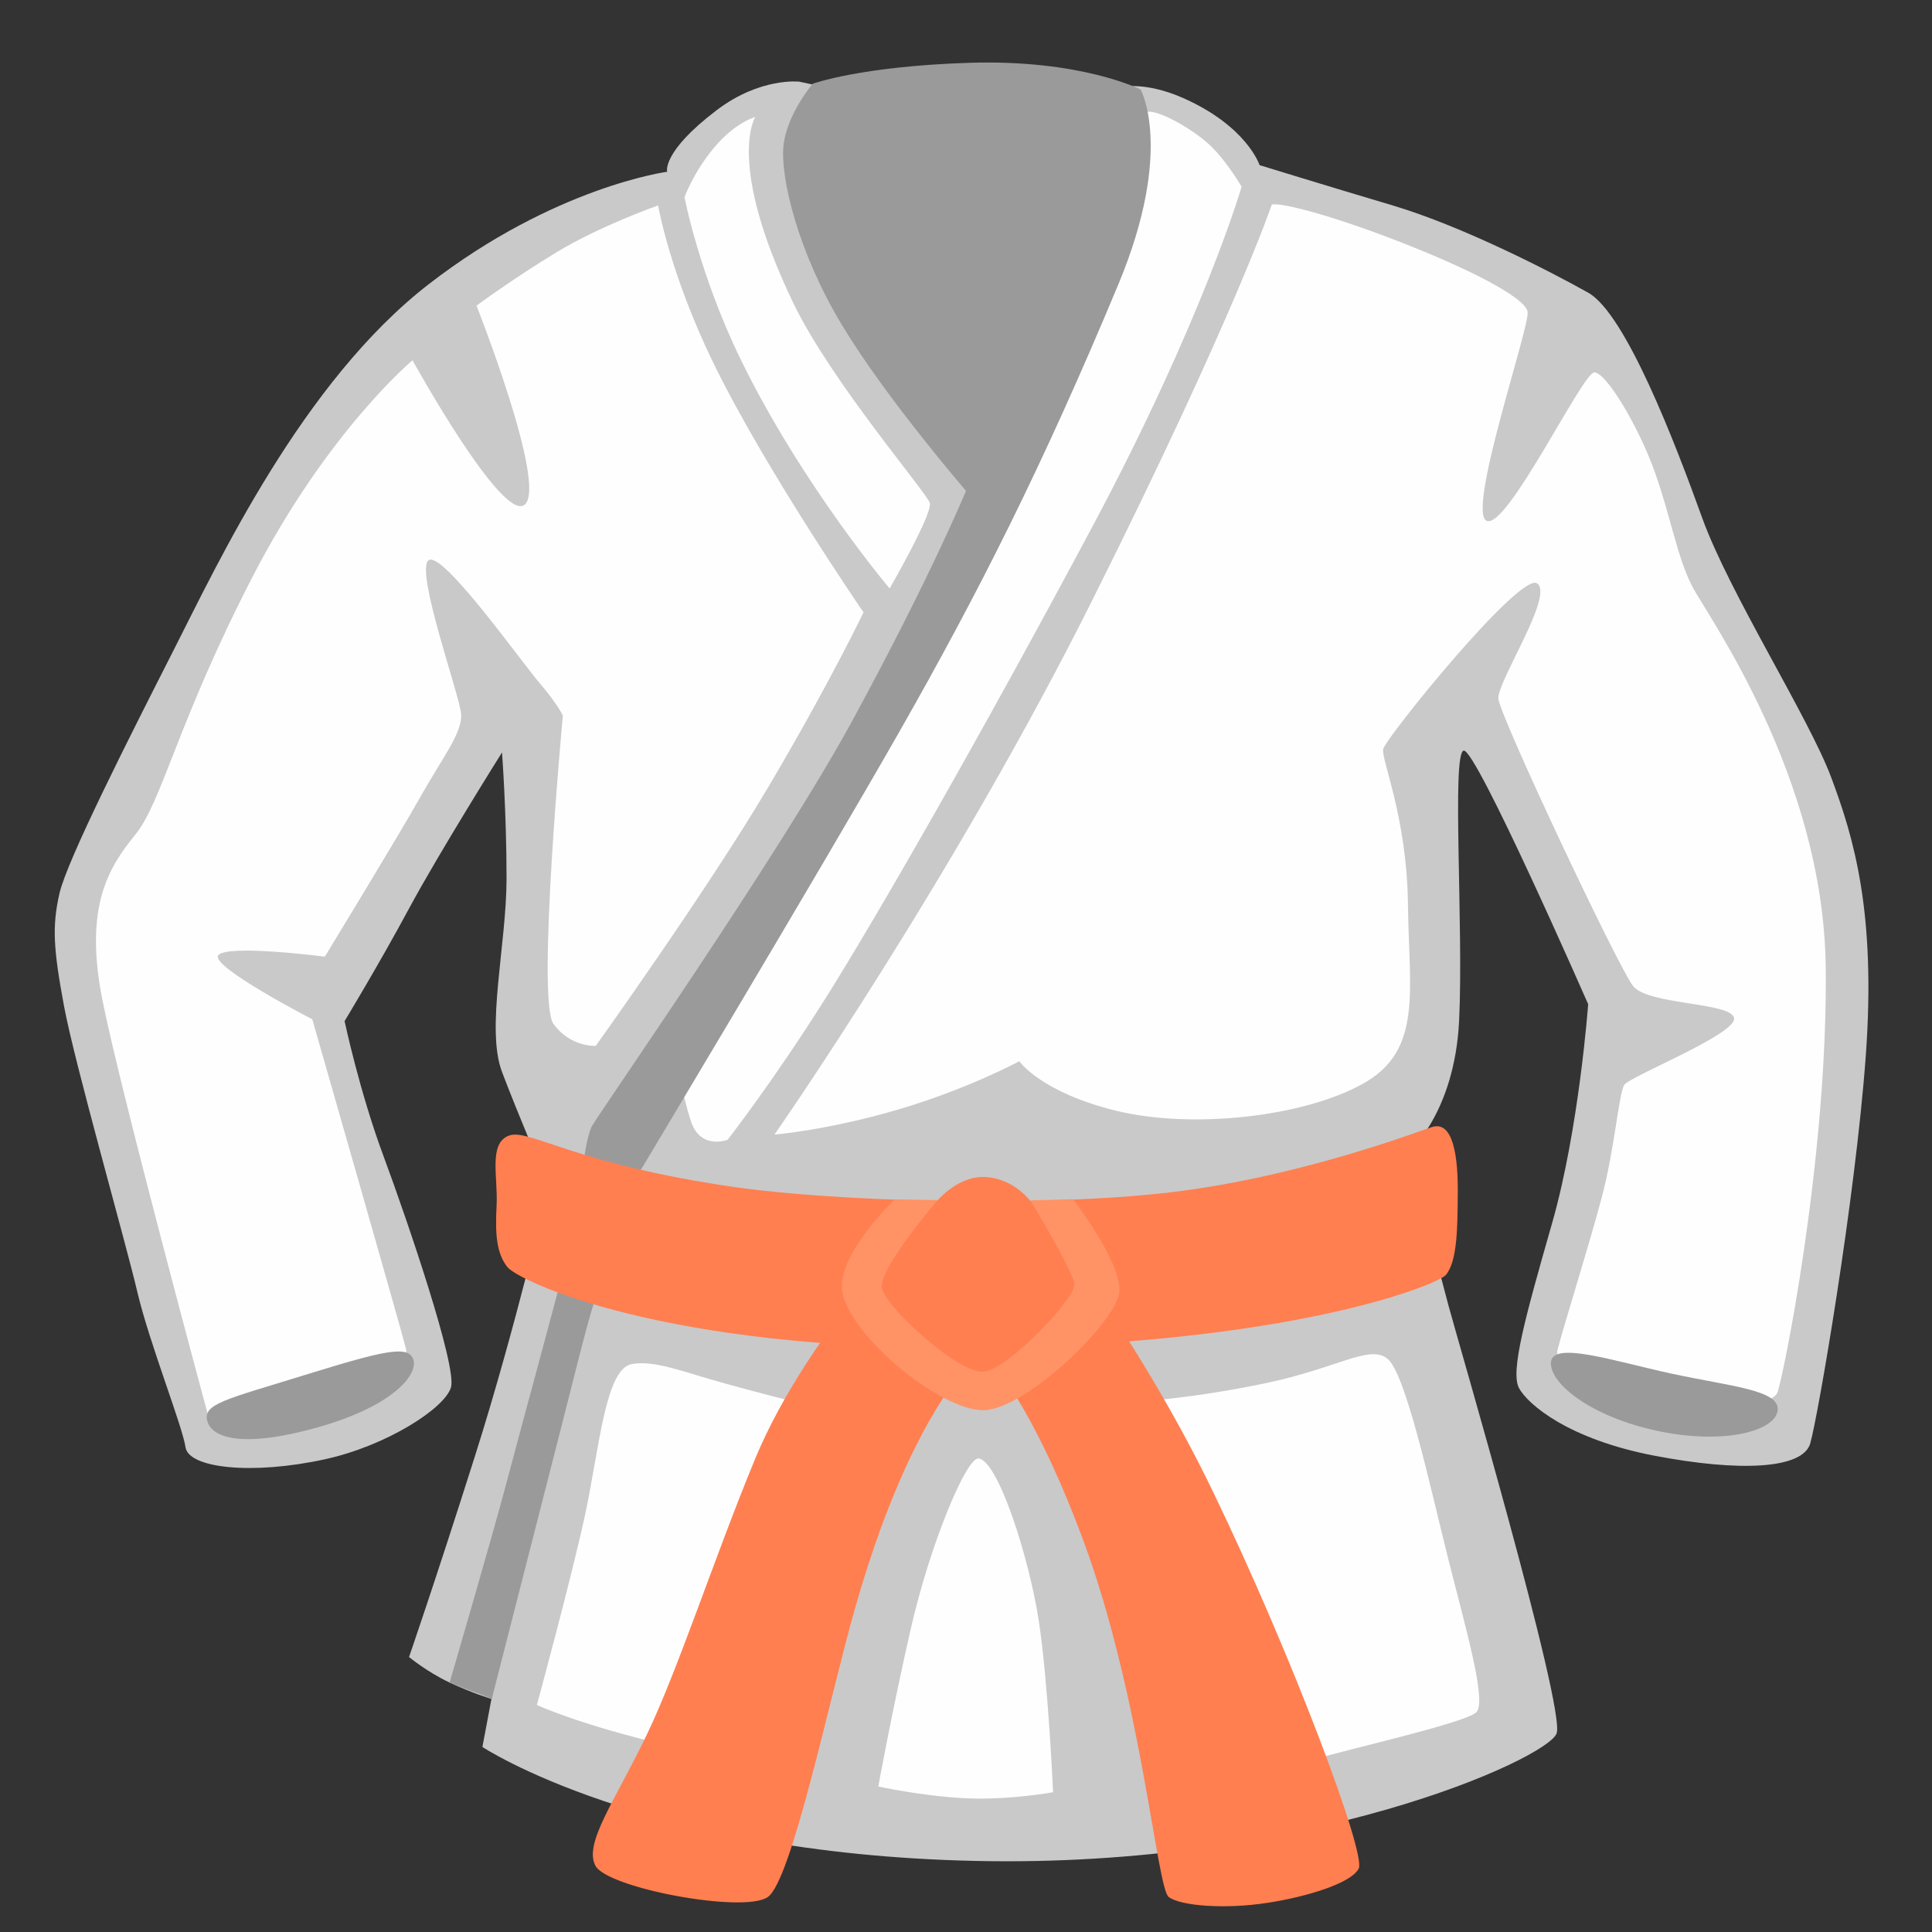 <?xml version="1.0" encoding="utf-8"?>
<!-- Generator: Adobe Illustrator 25.2.3, SVG Export Plug-In . SVG Version: 6.00 Build 0)  -->
<svg version="1.1" id="Layer_2" xmlns="http://www.w3.org/2000/svg" xmlns:xlink="http://www.w3.org/1999/xlink" x="0px" y="0px"
	 viewBox="0 0 128 128" style="enable-background:new 0 0 128 128;" xml:space="preserve">
<rect x="0" y="0" width="128" height="128" fill="#333333" stroke="none"/>
<path style="fill:#C9C9C9;" d="M52.95,5.41c0,0-2.58-0.3-5.47,1.89c-3.66,2.78-3.28,4.08-3.28,4.08s-7.46,0.99-15.81,7.46
	S14.48,37.22,11.5,43.08S4.44,57,3.94,59.19s-0.4,3.68,0.3,7.46c0.7,3.78,4.08,15.61,4.87,18.99c0.8,3.38,2.98,8.85,3.18,10.24
	s4.39,1.86,9.24,0.8c4.08-0.89,7.95-3.38,8.35-4.77s-2.88-11.03-4.47-15.31c-1.59-4.27-2.58-8.95-2.58-8.95s2.29-3.78,4.27-7.46
	s6.16-10.34,6.16-10.34s0.3,3.98,0.3,8.35s-1.39,9.94-0.3,12.82c1.09,2.88,3.08,7.55,3.08,7.55s-2.19,9.44-4.87,17.89
	s-4.37,13.32-4.37,13.32s1.19,0.99,2.68,1.69c1.49,0.7,2.78,1.09,2.78,1.09l-0.6,3.18c0,0,10.64,7.06,32.6,7.55
	c21.97,0.5,37.97-6.76,38.57-8.45c0.6-1.69-6.66-26.44-7.16-28.33c-0.5-1.89-2.68-10.14-2.68-10.14s3.08-2.58,3.38-8.75
	s-0.5-17.69,0.3-17.89c0.8-0.2,8.25,16.8,8.25,16.8s-0.6,8.25-2.39,14.51c-1.79,6.26-2.78,9.84-2.19,10.93
	c0.6,1.09,3.28,3.38,8.95,4.47c5.67,1.09,9.84,0.89,10.34-0.8c0.5-1.69,2.98-16.1,3.68-25.65s-0.8-14.51-2.29-18.49
	c-1.49-3.98-6.76-12.23-8.55-17.2s-5.07-13.52-7.55-14.91s-8.25-4.37-12.92-5.77c-4.67-1.39-8.85-2.68-8.85-2.68
	S82.63,8.38,78.4,6.5c-2.68-1.19-4.37-0.7-4.37-0.7l-9.94,1.99L52.95,5.41z"/>
<path style="fill:#FEFEFE;" d="M27.33,23.87c0,0-5.6,4.67-10.58,14.31s-6.01,14.93-7.78,17.11s-3.42,4.77-2.18,10.99
	s7.05,27.69,7.05,27.69s4.98-0.83,7.57-1.66c2.59-0.83,5.7-1.97,5.5-2.9c-0.21-0.93-6.22-21.88-6.22-21.88s-6.84-3.53-6.22-4.25
	c0.62-0.73,7.05,0.1,7.05,0.1s4.87-7.98,6.33-10.58c1.45-2.59,2.8-4.25,2.7-5.5c-0.1-1.24-3.01-9.33-2.18-10.16
	c0.83-0.83,6.12,6.64,7.36,8.09c1.24,1.45,1.56,2.18,1.56,2.18s-1.76,18.87-0.62,20.43s2.8,1.45,2.8,1.45s7.36-10.27,11.41-17.11
	s6.33-11.61,6.33-11.61S50.68,31.07,47.24,24c-2.87-5.91-3.64-10.39-3.64-10.39s-3.84,1.35-6.74,3.11s-5.29,3.53-5.29,3.53
	s4.67,11.82,3.21,13.17C33.34,34.76,27.33,23.87,27.33,23.87z"/>
<path style="fill:#FEFEFE;" d="M58.94,38.99c0,0,2.87-4.97,2.66-5.67s-6.53-8.03-9.04-13.24c-4.48-9.32-2.52-12.33-2.52-12.33
	s-1.33,0.35-2.73,2.03s-1.96,3.29-1.96,3.29s0.98,5.11,3.71,10.72C53.12,32.11,58.94,38.99,58.94,38.99z"/>
<path style="fill:#FEFEFE;" d="M73.65,8.03c0,0,1.61-0.56,2.38-0.63c0.77-0.07,2.72,1,3.92,2.03c1.21,1.04,2.31,2.94,2.31,2.94
	s-2.53,8.72-9.87,22.49c-7.35,13.77-14.34,25.96-17.76,31.38s-6.42,9.27-6.42,9.27s-1.78,0.71-2.43-1.21
	c-0.64-1.93-1.28-5.56-1.28-5.56l11.13-16.69l8.63-16.4l7.77-16.76L73.65,8.03z"/>
<path style="fill:#FEFEFE;" d="M84.26,13.55c0.64-0.14,3.9,0.7,8.32,2.41c4.42,1.71,8.49,3.71,8.63,4.71
	c0.14,1-4.07,13.27-2.71,13.84s6.35-9.84,7.13-9.84c0.78,0,2.92,3.57,3.99,6.56s1.5,5.71,2.5,7.63s8.7,12.55,8.84,25.25
	s-2.85,27.32-3.21,28.17c-0.36,0.86-4.07,1.36-7.28,0.57c-3.21-0.78-7.63-2-7.28-3.42c0.36-1.43,2.07-6.85,2.92-10.06
	c0.86-3.21,1.14-6.92,1.5-7.49c0.36-0.57,7.42-3.35,7.28-4.42c-0.14-1.07-5.71-0.86-6.7-2.14c-1-1.28-8.84-17.9-8.92-19.04
	c-0.07-1.14,3.71-6.85,2.57-7.63c-1.14-0.78-10.06,10.27-10.2,10.98c-0.14,0.71,1.57,4.49,1.64,10.27c0.07,5.78,1,9.7-3,11.91
	c-3.99,2.21-11.34,3-16.33,1.78s-6.42-3.28-6.42-3.28s-3.42,1.85-8.06,3.21s-8.16,1.65-8.16,1.65s11.9-17.05,21.09-35.47
	C81.78,20.93,84.26,13.55,84.26,13.55z"/>
<path style="fill:#FEFEFE;" d="M41.87,90.37c-1.75,0.29-2.16,5.52-3.08,9.86c-0.85,4.02-3.22,12.73-3.22,12.73s2.76,1.29,8.62,2.67
	s5.86,1.38,5.86,1.38l5.69-23.36c0,0-3.95-0.95-7.67-1.98C45.23,90.89,43.43,90.11,41.87,90.37z"/>
<path style="fill:#FEFEFE;" d="M64.82,96.63c-0.81-0.05-3.21,5.7-4.49,11.33c-1.28,5.63-2.14,10.4-2.14,10.4s2.92,0.64,5.77,0.78
	s5.81-0.4,5.81-0.4s-0.33-7.31-0.94-11.3C68.19,103.19,66.1,96.7,64.82,96.63z"/>
<path style="fill:#FEFEFE;" d="M75.51,92.85c0,0,3.56-0.21,8.34-1.21c4.77-1,6.84-2.56,8.05-1.64c1.21,0.93,2.78,8.19,3.99,13.04
	c1.21,4.84,2.64,9.69,1.92,10.4c-0.71,0.71-8.69,2.49-10.76,3.13s-7.62-8.12-7.69-8.69C79.28,107.31,75.51,92.85,75.51,92.85z"/>
<path style="fill:#9A9A9A;" d="M37.44,83.67c0,0.23-2.95,11.02-3.86,14.48c-0.91,3.46-3.79,13.32-3.79,13.32s1,0.42,1.52,0.59
	s1.27,0.5,1.27,0.5s3.67-14.36,4.47-17.48s1.87-7.5,2.33-8.86s0.79-2.44,0.79-2.44L37.44,83.67z"/>
<path style="fill:#9A9A9A;" d="M38.63,77.2c0,0,0.23-1.87,0.57-2.56s12.43-18,17.25-26.86c5.24-9.63,7.55-15.26,7.55-15.26
	s-5.32-6.16-8.24-11.02s-4.08-9.79-3.85-11.87c0.23-2.08,1.93-4.08,1.93-4.08s3.16-1.16,10.4-1.39c7.4-0.23,11.33,1.77,11.33,1.77
	s2.23,3.99-1.46,12.87c-5.01,12.02-9.25,20.42-14.56,29.74S42.03,78.22,42.03,78.22L38.63,77.2z"/>
<path style="fill:#9A9A9A;" d="M13.73,94.14c0.31,1.16,2.41,1.81,7.34,0.42s6.63-3.47,6.32-4.47c-0.31-1-1.93-0.62-7.17,1
	C14.99,92.71,13.43,93,13.73,94.14z"/>
<path style="fill:#9A9A9A;" d="M102.75,90.32c0,1.41,2.7,3.54,7.01,4.47s7.78,0.08,8.01-1.31c0.23-1.39-3.08-1.62-7.01-2.47
	C106.84,90.16,102.75,88.78,102.75,90.32z"/>
<path style="fill:#ff7f51;" d="M33.71,75.24c-1.36,0.52-0.71,2.73-0.81,4.65c-0.1,1.92,0,3.14,0.71,4.05
	c0.71,0.91,10.32,5.56,31.05,5.36s30.59-4.17,31.14-4.84c0.77-0.93,0.76-3.27,0.78-5.24c0.04-2.66-0.32-4.99-1.71-4.55
	c-0.92,0.29-9.27,3.51-18.18,4.42c-8.9,0.91-21.48,0.46-27.71-0.4C38.06,77.16,35.03,74.73,33.71,75.24z"/>
<path style="fill:#ff7f51;" d="M68.24,79.54c0,0-1.19-1.6-3.2-1.56c-1.68,0.03-2.99,1.62-2.99,1.62s-8.45,8.42-12.02,17.05
	c-2.7,6.53-5.08,13.9-7.17,18.26c-2.08,4.36-4.21,7.21-3.41,8.7c0.79,1.49,9.82,3.17,11.41,2.08c1.59-1.09,4.06-13.06,5.8-19.18
	c2.19-7.69,4.58-12.12,6.25-14.52c0.36-0.52,1.09,0.06,2.22,0.36c0.38,0.1,1.64-0.69,1.82-0.41c1.23,1.9,2.95,5.07,4.83,10.14
	c3.86,10.44,4.86,23.01,5.65,23.6c0.79,0.6,3.76,0.82,6.53,0.39c2.56-0.39,5.57-1.29,6.06-2.28s-4.36-13.98-9.62-24.89
	C75.15,88,68.24,79.54,68.24,79.54z"/>
<path style="fill:#ff9365;" d="M59.29,79.46l2.83,0.05c0,0-3.93,4.56-3.69,5.83s5.15,5.74,6.77,5.54c1.62-0.2,6.08-4.87,5.98-5.8
	s-2.92-5.55-2.92-5.55l2.83-0.08c0,0,3.22,4.16,3.07,6.12c-0.15,1.96-6.12,7.76-8.96,7.86c-2.85,0.1-9.24-5.15-9.42-8.1
	C55.64,82.89,59.43,79.31,59.29,79.46z"/>
</svg>
